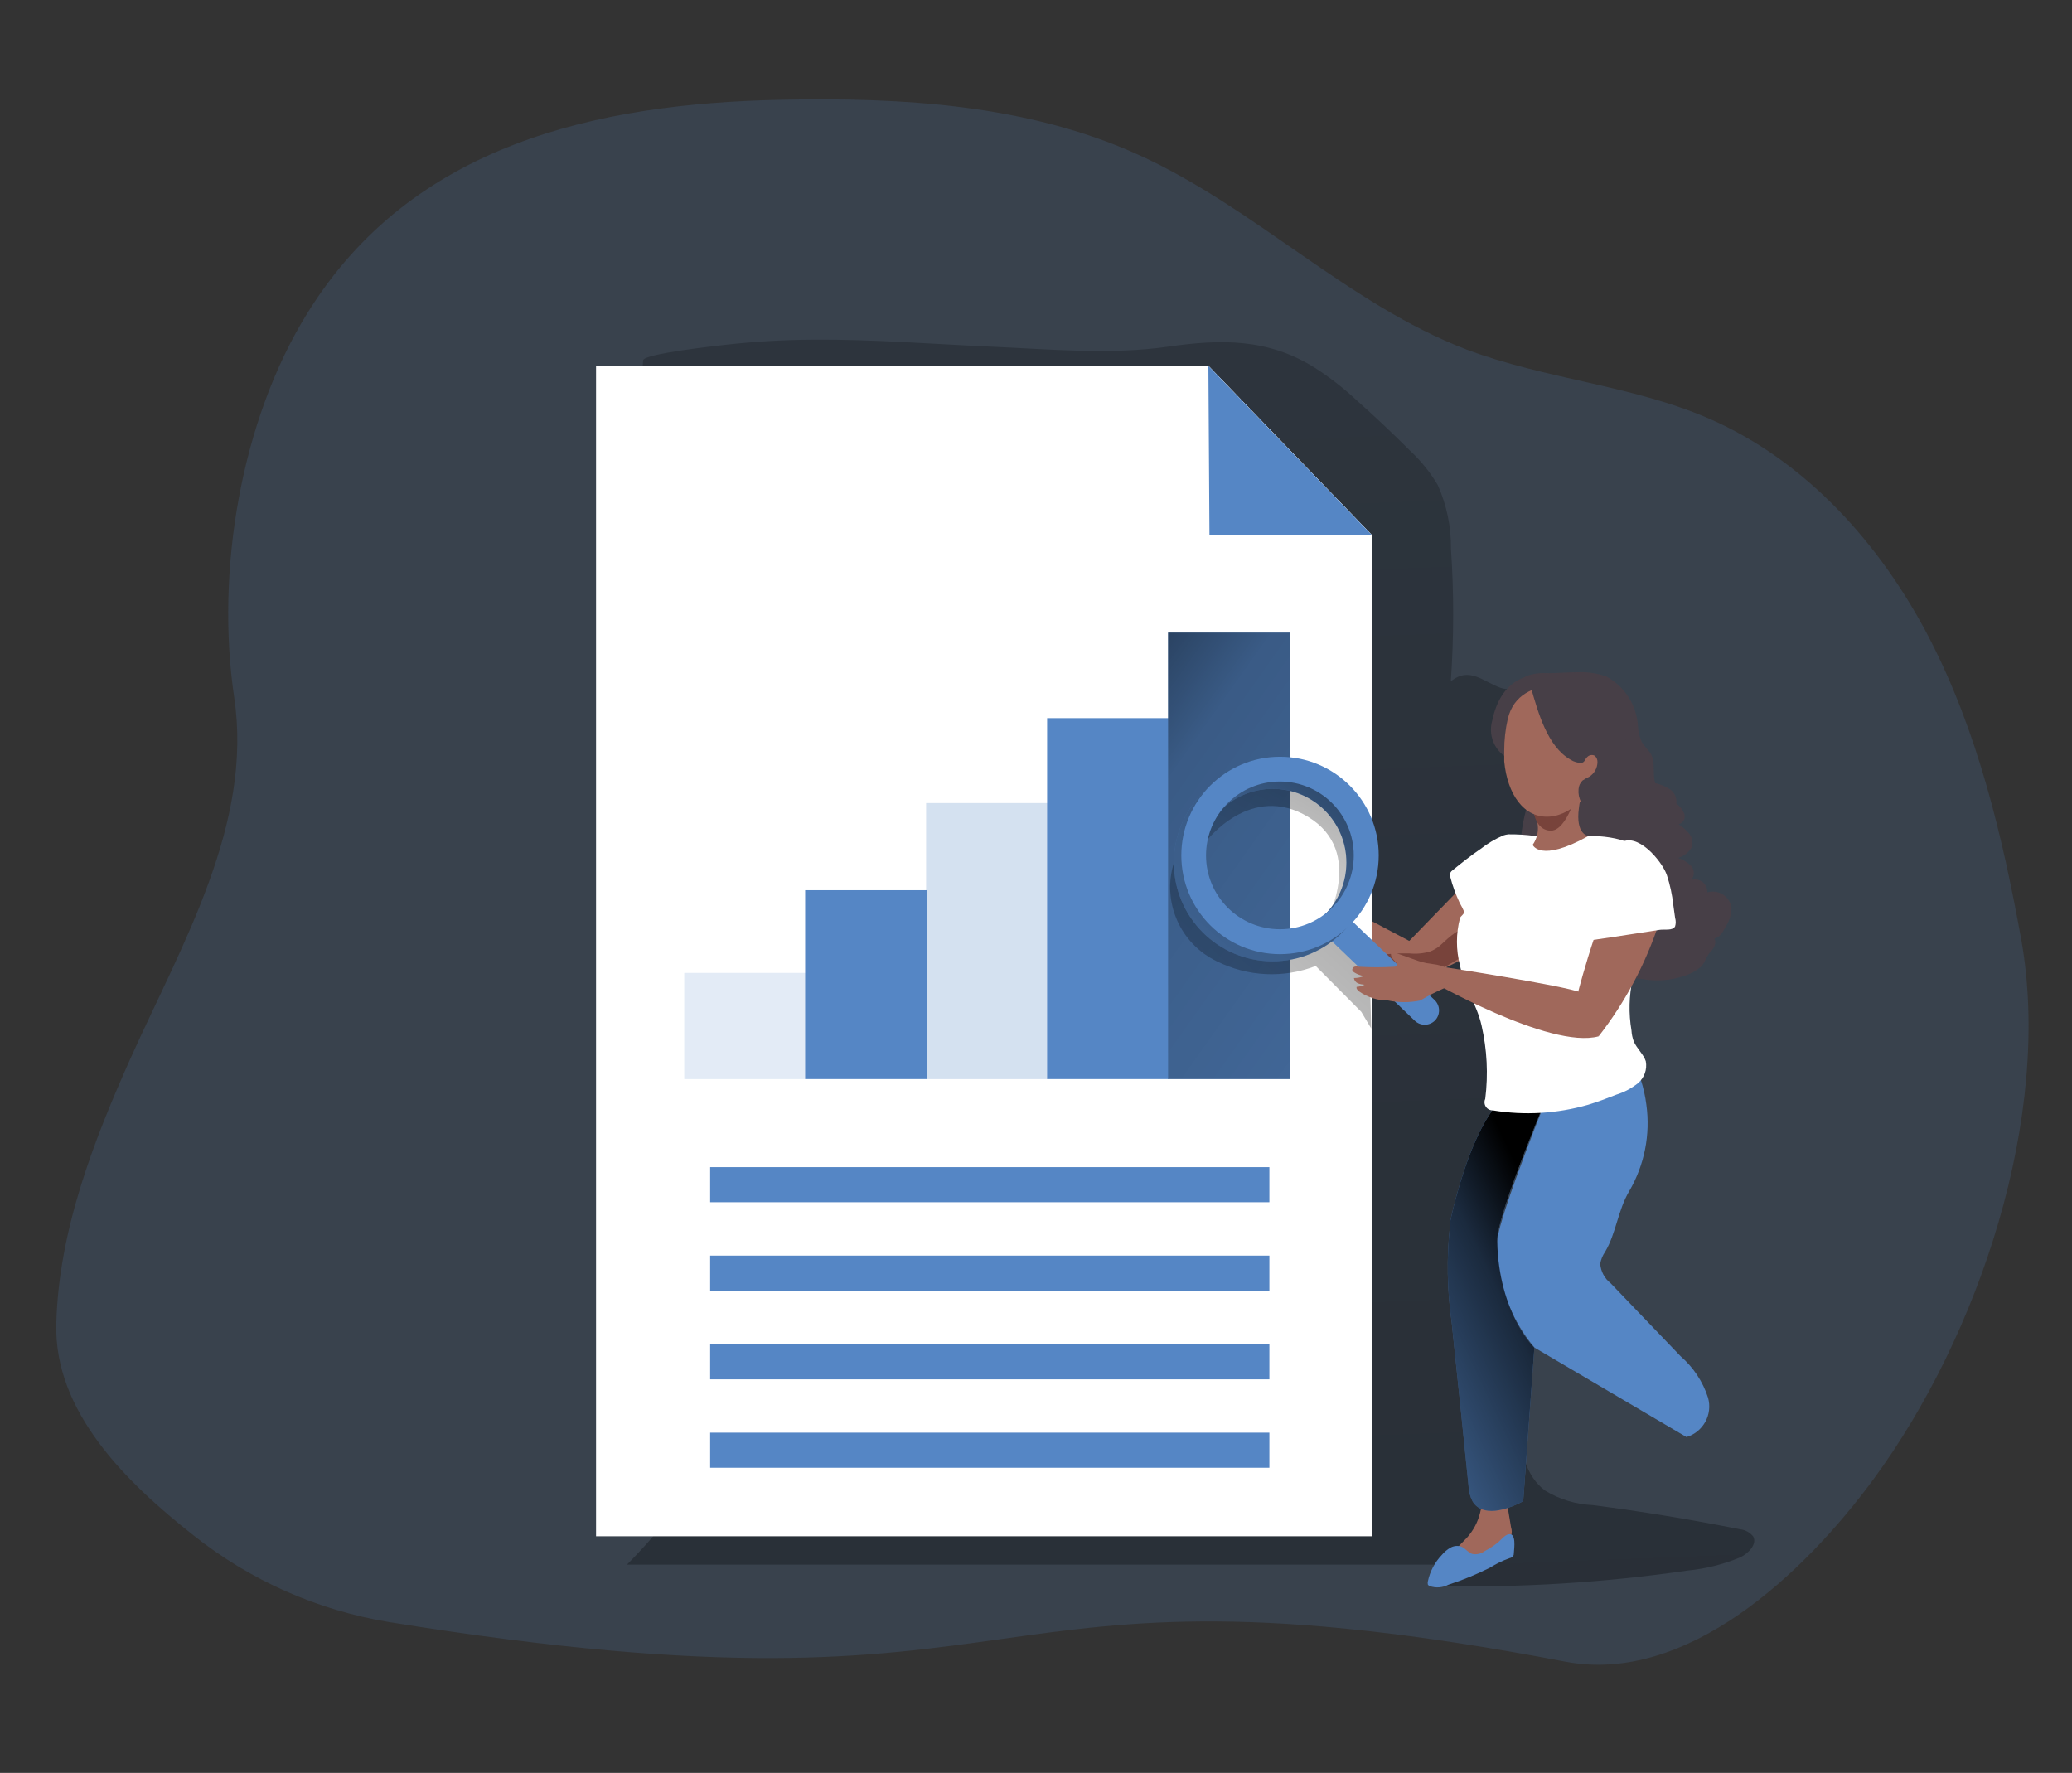 <?xml version="1.0" encoding="utf-8"?>
<!-- Generator: Adobe Illustrator 16.0.0, SVG Export Plug-In . SVG Version: 6.00 Build 0)  -->
<!DOCTYPE svg PUBLIC "-//W3C//DTD SVG 1.1//EN" "http://www.w3.org/Graphics/SVG/1.1/DTD/svg11.dtd">
<svg version="1.1" id="Layer_1" xmlns="http://www.w3.org/2000/svg" xmlns:xlink="http://www.w3.org/1999/xlink" x="0px" y="0px"
	 width="237.667px" height="203.333px" viewBox="0 0 237.667 203.333" enable-background="new 0 0 237.667 203.333"
	 xml:space="preserve">
<rect x="0" y="0" width="237.667" height="203.333" fill="#333333" stroke="none"/>
<path opacity="0.18" fill="#5586C5" enable-background="new    " d="M44.644,186.04c-8.211-1.351-15.935-4.771-22.448-9.947
	c-7.676-6.034-15.998-14.162-15.74-24.244c0.271-10.688,4.266-20.986,8.592-30.635c5.852-12.994,13.974-26.715,11.819-41.205
	c-2.153-14.49,0.752-31.797,8.399-44.109C47.237,16.556,68.43,11.885,89.539,11.444c13.932-0.288,28.299,0.54,40.993,6.286
	c13.357,6.033,24.121,17.171,37.688,22.36c9.045,3.41,18.95,4.073,27.801,7.917c11.139,4.842,19.719,14.425,25.301,25.224
	c5.575,10.793,8.398,22.782,10.552,34.673c3.527,20.112-4.854,45.23-16.942,61.704c-8.035,10.945-21.527,23.621-35.384,20.97
	C108.988,177.131,122.539,198.628,44.644,186.04z"/>
<linearGradient id="SVGID_1_" gradientUnits="userSpaceOnUse" x1="351.959" y1="-460.511" x2="321.778" y2="327.317" gradientTransform="matrix(1 0 0 -1 -206 -37.334)">
	<stop  offset="0.01" style="stop-color:#000000"/>
	<stop  offset="0.08" style="stop-color:#000000;stop-opacity:0.69"/>
	<stop  offset="0.21" style="stop-color:#000000;stop-opacity:0.32"/>
	<stop  offset="1" style="stop-color:#000000;stop-opacity:0"/>
</linearGradient>
<path fill="url(#SVGID_1_)" d="M71.915,179.45h93.472c-0.152,0.844-0.435,1.613-0.604,2.459c9.625,0.198,19.25-0.395,28.78-1.779
	c2.071-0.199,4.107-0.711,6.033-1.508c0.95-0.453,1.978-1.508,1.509-2.395c-0.37-0.47-0.916-0.77-1.509-0.828
	c-5.588-1.115-11.216-2.042-16.885-2.775c-1.937-0.082-3.82-0.651-5.47-1.661c-2.218-1.625-2.911-4.659-2.922-7.419
	c0.246-2.739,0.246-5.504,0-8.244c-1.28-6.996-6.033-13.328-2.835-19.702c2.864-5.821,8.128-10.417,9.842-16.673
	c1.191-4.344,0.511-8.938-0.182-13.375l-2.26-14.666c-0.27-3.151-1.139-6.221-2.564-9.043c-0.47-0.939-1.139-1.761-1.96-2.412
	c-0.933-0.617-1.327-0.229-2.23-0.54c-1.978-0.693-3.586-2.489-5.716-0.74c0.358-5.065,0.363-10.147,0.018-15.212
	c0.028-2.512-0.487-5-1.509-7.295c-0.862-1.455-1.925-2.781-3.163-3.932c-2.013-2.013-4.05-3.932-6.12-5.774
	c-1.485-1.391-3.087-2.641-4.796-3.739c-5.41-3.41-10.81-3.304-16.838-2.441c-6.619,0.962-13.732,0.287-20.369,0
	c-6.633-0.288-13.569-0.857-20.371-0.798c-3.357,0.017-6.708,0.211-10.041,0.586c-0.934,0.106-9.391,1.027-9.455,1.779
	c-1.209,13.838,4.701,27.137,9.214,40.3c5.746,16.732,9.349,34.451,8.063,52.115C89.762,151.396,84.38,166.896,71.915,179.45z"/>
<path fill="#A0685B" d="M168.262,176.362c-0.645,0.711-1.508,1.344-1.625,2.277c-0.053,0.164-0.053,0.346,0,0.51
	c0.212,0.424,0.827,0.393,1.279,0.258c1.778-0.621,3.439-1.549,4.9-2.746c0.206-0.135,0.376-0.311,0.511-0.511
	c0.106-0.311,0.106-0.651,0-0.962l-0.393-2.354c-0.007-0.076-0.035-0.146-0.089-0.193c-0.064-0.029-0.135-0.029-0.193,0
	c-0.61-0.059-1.228-0.059-1.837,0c-0.827,0-0.874,0.088-1.039,0.857C169.519,174.561,168.996,175.547,168.262,176.362z"/>
<path fill="#5586C5" d="M173.645,178.141c0.006,0.117-0.019,0.229-0.076,0.334c-0.106,0.118-0.247,0.2-0.405,0.229
	c-0.799,0.281-1.561,0.651-2.276,1.104c-1.526,0.764-3.111,1.414-4.737,1.941c-0.669,0.347-1.443,0.406-2.153,0.164
	c-0.083-0.035-0.159-0.092-0.212-0.164c-0.035-0.129-0.035-0.264,0-0.393c0.241-1.133,0.793-2.177,1.597-3.017
	c0.281-0.341,0.622-0.628,1.01-0.845c0.393-0.217,0.862-0.252,1.278-0.088c0.436,0.193,0.74,0.68,1.209,0.815
	c0.493,0.101,1.011-0.019,1.415-0.317c0.528-0.281,1.033-0.609,1.508-0.979c0.347-0.288,0.77-0.845,1.209-0.951
	C173.961,175.758,173.68,177.554,173.645,178.141z"/>
<path fill="#5586C5" d="M188.844,126.689c0.476,3.433-0.217,6.925-1.96,9.918c-1.309,2.2-1.509,4.841-2.759,6.948
	c-0.287,0.417-0.486,0.886-0.575,1.385c0.071,0.887,0.506,1.702,1.209,2.248l8.023,8.369c1.455,1.268,2.541,2.898,3.134,4.736
	c0.558,1.931-0.546,3.949-2.471,4.524l-17.442-10.265c-2.876-3.421-4.396-7.775-4.266-12.242c0.228-3.016,6.361-18.093,6.361-18.093
	c2.065-1.679,4.302-3.14,6.66-4.372c1.31-0.587,1.374-0.241,2.125,1.038c0.558,0.95,1.01,1.96,1.345,3.017
	C188.516,124.806,188.721,125.739,188.844,126.689z"/>
<path fill="#5586C5" d="M178.092,124.229c0,0-6.438,15.077-6.36,18.094c0.182,8.352,4.266,12.242,4.266,12.242
	c-0.434,5.857-0.856,11.732-1.279,17.606c-1.901,1.038-4.719,1.884-5.821,0c-0.282-0.54-0.435-1.138-0.452-1.749
	c-0.634-6.262-1.273-12.512-1.931-18.756c-0.534-3.703-0.593-7.465-0.183-11.187v-0.317c0,0,0.194-0.933,0.452-1.942
	c0.74-2.922,2.336-8.339,4.824-11.455c2.235-0.476,4.39-1.286,6.391-2.396L178.092,124.229z"/>
<linearGradient id="SVGID_2_" gradientUnits="userSpaceOnUse" x1="386.976" y1="-183.119" x2="282.674" y2="-232.436" gradientTransform="matrix(1 0 0 -1 -206 -37.334)">
	<stop  offset="0.01" style="stop-color:#000000"/>
	<stop  offset="0.08" style="stop-color:#000000;stop-opacity:0.69"/>
	<stop  offset="0.21" style="stop-color:#000000;stop-opacity:0.32"/>
	<stop  offset="1" style="stop-color:#000000;stop-opacity:0"/>
</linearGradient>
<path fill="url(#SVGID_2_)" d="M178.092,124.229c0,0-6.438,15.077-6.36,18.094c0.182,8.352,4.266,12.242,4.266,12.242
	c-0.434,5.857-0.856,11.732-1.279,17.606c-1.901,1.038-4.719,1.884-5.821,0c-0.282-0.54-0.435-1.138-0.452-1.749
	c-0.634-6.262-1.273-12.512-1.931-18.756c-0.534-3.703-0.593-7.465-0.183-11.187v-0.317c0,0,0.194-0.933,0.452-1.942
	c0.74-2.922,2.336-8.339,4.824-11.455c2.235-0.476,4.39-1.286,6.391-2.396L178.092,124.229z"/>
<path fill="#473F47" d="M185.887,88.924c-1.339,1.291-2.905,2.318-4.631,3.016c-0.404-1.508,0.452-2.112,0.452-2.112
	c0.893,0.076,2.065-2.113,1.69-2.788c-0.376-0.681-1.133-0.54-1.509-0.182c-0.909-0.71-1.484-1.772-1.584-2.923
	c0-0.663,1.103-2.564-1.115-3.374c-1.755-0.458-3.599-0.458-5.353,0c-0.152,0,0-1.268,0-1.344c0.224-0.663,0.64-1.244,1.208-1.661
	c0.759-0.287,1.573-0.405,2.384-0.346c1.133,0,2.276-0.106,3.409-0.106c1.156-0.07,2.318,0.094,3.41,0.482
	c2.112,1.138,3.486,3.286,3.632,5.68c0.03,0.617,0.172,1.227,0.424,1.796c0.287,0.558,0.826,0.963,1.114,1.509
	c0.481,0.997,0.106,2.218,0.452,3.257c0.604,0.129,1.186,0.369,1.702,0.71c0.516,0.364,0.792,0.986,0.71,1.614
	c0.417,0.305,0.734,0.722,0.921,1.209c0.153,0.481-0.111,1.003-0.592,1.156c-0.024,0.006-0.047,0.012-0.071,0.017
	c0.471,0.306,0.893,0.681,1.25,1.116c0.323,0.434,0.423,0.991,0.271,1.508c-0.341,0.61-0.909,1.056-1.584,1.238
	c0.568,0.182,1.085,0.499,1.508,0.921c0.398,0.464,0.398,1.151,0,1.614c0.745-0.24,1.543,0.165,1.784,0.91
	c0.053,0.164,0.076,0.335,0.069,0.511c1.151-0.347,2.36,0.305,2.706,1.455c0.029,0.1,0.054,0.206,0.07,0.311
	c-0.017,0.797-0.264,1.573-0.71,2.23c-0.287,0.558-0.646,1.162-1.267,1.31c0.299,0.451,0,1.067-0.436,1.508
	c-0.434,0.435-0.587,1.162-1.038,1.66c-0.569,0.506-1.245,0.881-1.978,1.104c-1.521,0.518-3.141,0.646-4.72,0.376
	c-2.106-0.241-4.066-1.203-5.546-2.729c-2.142-2.383-2.429-5.833-3.016-8.967c-0.035-0.388-0.194-0.752-0.452-1.039
	c-0.616-0.587-1.626-0.123-2.488-0.135c-1.509,0-2.471-1.661-2.518-3.134c0.129-1.473,0.422-2.929,0.874-4.343
	c0.439-1.438,0.088-2.999-0.921-4.114c-0.423-0.364-0.951-0.587-1.385-0.904c-2.008-1.508-1.885-4.748-0.183-6.526
	c1.86-1.684,4.425-2.353,6.872-1.796c1.943,0.347,6.344,1.432,7.254,3.228C187.864,83.613,187.036,87.322,185.887,88.924z"/>
<path fill="#A0685B" d="M171.038,98.238l-9.39,9.677l-12.5-6.59c-1.544-0.945-3.334-1.42-5.142-1.374
	c-0.182,0-0.423,0.106-0.394,0.288c0.03,0.182,0.259,0.194,0.288,0.346c0.029,0.153-0.164,0.259-0.335,0.3l-3.017,0.68
	c-0.434,0.088-0.963,0.3-0.997,0.752c0.029,0.299,0.199,0.575,0.451,0.739c2.107,1.508,4.72,2.136,7.283,1.749
	c0.253-0.029,0.505-0.029,0.751,0c0.241,0.06,0.47,0.153,0.681,0.287c0.964,0.54,1.902,1.116,2.807,1.749
	c2.44,1.732,4.642,3.797,7.13,5.47c0.505,0.388,1.103,0.64,1.731,0.722c0.558-0.018,1.109-0.152,1.613-0.393
	c3.586-1.509,7.267-3.018,9.995-5.699c0.24-0.223,0.435-0.486,0.575-0.785c0.104-0.295,0.152-0.605,0.152-0.923
	c0-1.308,0-2.623,0-3.932c0.012-0.598-0.117-1.191-0.375-1.731c-0.288-0.546-0.904-0.833-1.509-0.693"/>
<path fill="#78433B" d="M165.1,108.52c-0.306,0.24-0.641,0.435-0.998,0.587c-0.786,0.246-1.62,0.328-2.441,0.24
	c-1.244-0.029-2.488,0.047-3.727,0.229c-0.312,0.019-0.61,0.112-0.874,0.271c-0.271,0.17-0.399,0.493-0.317,0.798
	c0.088,0.165,0.211,0.3,0.364,0.405c0.927,0.897,2.089,1.52,3.345,1.808c1.549,0.018,3.063-0.47,4.313-1.385l2.747-1.614
	c0.416-0.2,0.774-0.493,1.056-0.856c0.376-0.588,0.47-2.248-0.469-2.412C167.165,106.425,165.703,108.009,165.1,108.52z"/>
<path fill="#FFFFFF" d="M172.452,95.813c0.182-0.065,0.37-0.1,0.558-0.123c1.01-0.012,2.014,0.052,3.018,0.182
	c1.344,0,2.682,0.088,4.008,0c2.565,0,6.755-0.335,9.044,2.441c2.288,2.776,1.162,6.755,0.152,9.736
	c-0.511,1.508-1.508,2.788-1.96,4.236c-0.422,1.938-0.469,3.938-0.135,5.894c0.023,0.428,0.111,0.851,0.258,1.25
	c0.347,0.827,1.145,1.508,1.385,2.288c0.176,0.939-0.17,1.908-0.903,2.518c-0.733,0.588-1.573,1.033-2.471,1.309
	c-1.068,0.423-2.142,0.828-3.24,1.162c-3.55,1.021-7.283,1.244-10.927,0.646c-0.518,0.013-0.945-0.394-0.963-0.909
	c-0.006-0.146,0.023-0.287,0.088-0.417c0.352-2.805,0.206-5.651-0.422-8.409c-0.559-2.472-2.007-4.373-2.471-6.873
	c-0.471-1.789-0.471-3.668,0-5.457c0.088-0.229,0.422-0.394,0.451-0.635c0.029-0.24-0.376-0.857-0.511-1.144
	c-0.44-0.939-0.798-1.919-1.056-2.923c-0.053-0.158-0.053-0.329,0-0.481c0.063-0.123,0.158-0.223,0.27-0.299
	c1.039-0.846,2.096-1.691,3.21-2.442C170.633,96.734,171.514,96.213,172.452,95.813z"/>
<path fill="#A0685B" d="M181.291,89.435c-0.527,1.69-2.747,4.671-5.294,3.979c0.611,1.103,0.534,2.459-0.192,3.48
	c0,0,0.826,2.095,6.391-1.01c0,0-1.509-0.135-1.086-3.227c0.111-1.08,0.48-2.113,1.086-3.017c-0.212,0.217-0.552,0.217-0.77,0.012
	C181.361,89.593,181.314,89.517,181.291,89.435z"/>
<path fill="#78433B" d="M181.033,90.28c0,0-1.221,5.199-3.287,4.988c-2.065-0.211-1.941-3.333-1.941-3.333L181.033,90.28z"/>
<path fill="#473F47" d="M175.563,77.526c0,0-3.375,0.194-4.391,5.094c-0.587,1.978,0.54,4.061,2.519,4.648
	c0.439,0.129,0.897,0.182,1.354,0.147l3.018-8.487L175.563,77.526z"/>
<path fill="#A0685B" d="M177.806,93.654c-3.018,0.259-4.912-2.594-5.265-6.332c0-0.405,0-0.816,0-1.25
	c0-1.215,0.135-2.424,0.404-3.604c1.344-5.727,9.496-3.439,9.496-3.439C188.785,81.911,183.128,93.22,177.806,93.654z"/>
<path fill="#473F47" d="M175.622,78.912c0.798,2.758,1.854,6.696,4.524,8.216c0.37,0.241,0.799,0.37,1.238,0.376
	c0.423-0.077,0.375-0.405,0.692-0.693c0.212-0.217,0.54-0.276,0.816-0.152c0.229,0.176,0.357,0.452,0.346,0.739
	c-0.006,0.687-0.364,1.326-0.95,1.69c-0.27,0.124-0.529,0.27-0.769,0.435c-0.271,0.264-0.43,0.616-0.452,0.997
	c-0.094,1.039,0.422,2.031,1.326,2.547c0.059,0.018,0.123,0.018,0.182,0c0.076-0.011,0.147-0.058,0.194-0.123l1.209-1.103
	c0.557-0.493,1.062-1.045,1.508-1.644c0.552-0.821,0.851-1.784,0.856-2.775c0-0.452-0.182-0.904-0.182-1.344
	c0.088-0.564,0.235-1.115,0.452-1.644c0.276-0.68,0.416-1.408,0.405-2.142c-0.241-1.408-1.187-2.594-2.5-3.151
	c-2.107-0.875-4.385-1.262-6.661-1.145c-0.452-0.029-0.904,0.03-1.327,0.182C176.15,78.366,175.985,78.776,175.622,78.912z"/>
<path fill="#A0685B" d="M181.033,113.72l2.335,5.141c3.046-3.908,5.394-8.316,6.938-13.022c1.673-6.033-1.298-7.536-1.298-7.536
	c-2.259-0.827-3.797,2.395-6.032,8.927C181.754,110.872,181.033,113.72,181.033,113.72z"/>
<path fill="#FFFFFF" d="M191.209,100.409c0.358,1.092,0.6,2.218,0.723,3.363l0.211,1.509c0.094,0.316,0.094,0.651,0,0.963
	c-0.259,0.539-1.279,0.316-1.797,0.404l-2.729,0.422c-1.825,0.288-3.632,0.559-5.458,0.816c-0.129-0.934-0.129-1.872,0-2.805
	c0.165-0.875,0.54-1.691,0.752-2.565c0.211-0.874,0.24-1.508,0.422-2.125c0.388-1.473,1.269-2.77,2.489-3.679
	c1.93-1.403,4.736,1.989,5.322,3.515C191.168,100.292,191.187,100.35,191.209,100.409z"/>
<path fill="#FFFFFF" d="M157.335,176.198H68.37V41.961h70.237l18.728,19.385V176.198z"/>
<path fill="#FFFFFF" d="M138.607,41.961l18.728,19.385h-18.604L138.607,41.961z"/>
<path fill="#5586C5" d="M138.607,41.961l18.728,19.385h-18.604L138.607,41.961z"/>
<g opacity="0.41">
	<path opacity="0.41" fill="#5586C5" enable-background="new    " d="M92.479,111.583H78.488v12.184h13.991V111.583z"/>
</g>
<path fill="#5586C5" d="M106.348,102.099H92.356v21.662h13.991V102.099z"/>
<g opacity="0.5">
	<path opacity="0.5" fill="#5586C5" enable-background="new    " d="M120.221,92.104h-13.99v31.662h13.99V92.104z"/>
</g>
<path fill="#5586C5" d="M134.101,82.363h-13.991v41.398h13.991V82.363z"/>
<path fill="#5586C5" d="M147.975,72.55h-13.991v51.211h13.991V72.55z"/>
<linearGradient id="SVGID_3_" gradientUnits="userSpaceOnUse" x1="311.871" y1="-110.605" x2="437.506" y2="-199.651" gradientTransform="matrix(1 0 0 -1 -206 -37.334)">
	<stop  offset="0.01" style="stop-color:#000000"/>
	<stop  offset="0.08" style="stop-color:#000000;stop-opacity:0.69"/>
	<stop  offset="0.21" style="stop-color:#000000;stop-opacity:0.32"/>
	<stop  offset="1" style="stop-color:#000000;stop-opacity:0"/>
</linearGradient>
<path fill="url(#SVGID_3_)" d="M147.975,72.55h-13.991v51.211h13.991V72.55z"/>
<linearGradient id="SVGID_4_" gradientUnits="userSpaceOnUse" x1="361.747" y1="-119.012" x2="342.978" y2="-155.33" gradientTransform="matrix(1 0 0 -1 -206 -37.334)">
	<stop  offset="0.01" style="stop-color:#000000"/>
	<stop  offset="0.08" style="stop-color:#000000;stop-opacity:0.69"/>
	<stop  offset="0.21" style="stop-color:#000000;stop-opacity:0.32"/>
	<stop  offset="1" style="stop-color:#000000;stop-opacity:0"/>
</linearGradient>
<path fill="url(#SVGID_4_)" d="M138.384,96.459c0,0,5.095-6.767,11.697-2.747c6.603,4.026,1.931,12.184,1.931,12.184l5.054-5.699
	c0,0-0.106-7.283-3.874-9.678c-3.768-2.394-10.552-2.2-10.552-2.2l-4.237,5.851L138.384,96.459z"/>
<linearGradient id="SVGID_5_" gradientUnits="userSpaceOnUse" x1="368.508" y1="-127.369" x2="318.808" y2="-181.562" gradientTransform="matrix(1 0 0 -1 -206 -37.334)">
	<stop  offset="0.01" style="stop-color:#000000"/>
	<stop  offset="0.08" style="stop-color:#000000;stop-opacity:0.69"/>
	<stop  offset="0.21" style="stop-color:#000000;stop-opacity:0.32"/>
	<stop  offset="1" style="stop-color:#000000;stop-opacity:0"/>
</linearGradient>
<path fill="url(#SVGID_5_)" d="M134.658,98.93c-1.409,4.472,0.686,9.296,4.912,11.321c3.539,1.771,7.659,1.972,11.35,0.539
	l5.229,5.265l1.133,1.901l-0.182-7.013l-3.92-5.821c0,0-13.569,9.33-16.587-8.128C136.56,97.035,135.174,96.583,134.658,98.93z"/>
<path fill="#5586C5" d="M164.588,114.729c0.635,0.646,0.635,1.679,0,2.324c-0.645,0.634-1.678,0.634-2.323,0L152,107.21
	c-0.628-0.639-0.628-1.666,0-2.305c0.628-0.641,1.661-0.653,2.3-0.019c0.007,0.006,0.013,0.012,0.019,0.019L164.588,114.729z"/>
<path fill="#5586C5" d="M145.984,87.608c-6.25-0.006-11.326,5.053-11.338,11.309c-0.006,6.251,5.053,11.328,11.309,11.339
	c6.25,0.006,11.327-5.053,11.339-11.309c0-0.006,0-0.012,0-0.018C157.288,92.686,152.229,87.621,145.984,87.608z M145.984,107.387
	c-4.671,0-8.456-3.785-8.456-8.457c0-4.671,3.785-8.457,8.456-8.457c4.672,0,8.457,3.786,8.457,8.457
	C154.431,103.602,150.65,107.381,145.984,107.387z"/>
<linearGradient id="SVGID_6_" gradientUnits="userSpaceOnUse" x1="377.288" y1="-106.795" x2="265.518" y2="-236.898" gradientTransform="matrix(1 0 0 -1 -206 -37.334)">
	<stop  offset="0.01" style="stop-color:#000000"/>
	<stop  offset="0.08" style="stop-color:#000000;stop-opacity:0.69"/>
	<stop  offset="0.21" style="stop-color:#000000;stop-opacity:0.32"/>
	<stop  offset="1" style="stop-color:#000000;stop-opacity:0"/>
</linearGradient>
<path fill="url(#SVGID_6_)" d="M145.984,87.608c-6.25-0.006-11.326,5.053-11.338,11.309c-0.006,6.251,5.053,11.328,11.309,11.339
	c6.25,0.006,11.327-5.053,11.339-11.309c0-0.006,0-0.012,0-0.018C157.288,92.686,152.229,87.621,145.984,87.608z M145.984,107.387
	c-4.671,0-8.456-3.785-8.456-8.457c0-4.671,3.785-8.457,8.456-8.457c4.672,0,8.457,3.786,8.457,8.457
	C154.431,103.602,150.65,107.381,145.984,107.387z"/>
<path fill="#5586C5" d="M146.824,86.793c-6.251,0-11.321,5.07-11.321,11.32c0,6.25,5.07,11.321,11.321,11.321
	c6.25,0,11.32-5.07,11.32-11.321C158.15,91.864,153.08,86.793,146.824,86.793z M146.824,106.577
	c-4.678,0.006-8.481-3.779-8.487-8.458c-0.005-4.677,3.78-8.48,8.457-8.486c4.679-0.006,8.481,3.78,8.487,8.457
	c0,0.012,0,0.018,0,0.029C155.286,102.792,151.495,106.577,146.824,106.577z"/>
<path fill="#A0685B" d="M183.368,118.859c0,0,0.088-4.178-1.942-5.006c-2.036-0.827-16.279-3.016-16.279-3.016l-1.326,1.508
	C163.82,112.352,177.793,120.397,183.368,118.859z"/>
<path fill="#A0685B" d="M163.62,110.462c-0.335-0.07-0.669-0.158-0.998-0.271l-2.699-0.962c-0.124,0-0.288,0-0.376,0
	c-0.028,0.064-0.028,0.141,0,0.211c0,0.405,0.376,0.71,0.635,1.027c0,0,0.105,0.164,0.075,0.258
	c-0.028,0.088-0.182,0.152-0.316,0.152c-1.351,0.082-2.705,0.082-4.056,0c-0.17-0.047-0.352-0.047-0.527,0
	c-0.17,0.064-0.276,0.24-0.241,0.423c0.053,0.106,0.135,0.188,0.241,0.241c0.334,0.211,0.71,0.346,1.103,0.404
	c-0.37,0.153-0.763,0.229-1.162,0.229c0.035,0.264,0.211,0.493,0.452,0.604c0.246,0.094,0.505,0.146,0.77,0.164
	c-0.282,0.141-0.594,0.223-0.904,0.24c-0.076,0.212,0.123,0.405,0.299,0.54c0.969,0.675,2.119,1.033,3.304,1.026
	c1.222,0.254,2.478,0.254,3.692,0c0.886-0.533,1.807-1.008,2.758-1.413c0.17-0.019,0.335-0.076,0.481-0.164
	c0.135-0.112,0.229-0.265,0.27-0.435c0.395-1.298-0.469-1.873-1.613-2.096L163.62,110.462z"/>
<path fill="#5586C5" d="M145.604,133.86H81.458v4.026h64.146V133.86z"/>
<path fill="#5586C5" d="M145.604,144.008H81.458v4.026h64.146V144.008z"/>
<path fill="#5586C5" d="M145.604,154.173H81.458v4.025h64.146V154.173z"/>
<path fill="#5586C5" d="M145.604,164.313H81.458v4.026h64.146V164.313z"/>
</svg>
